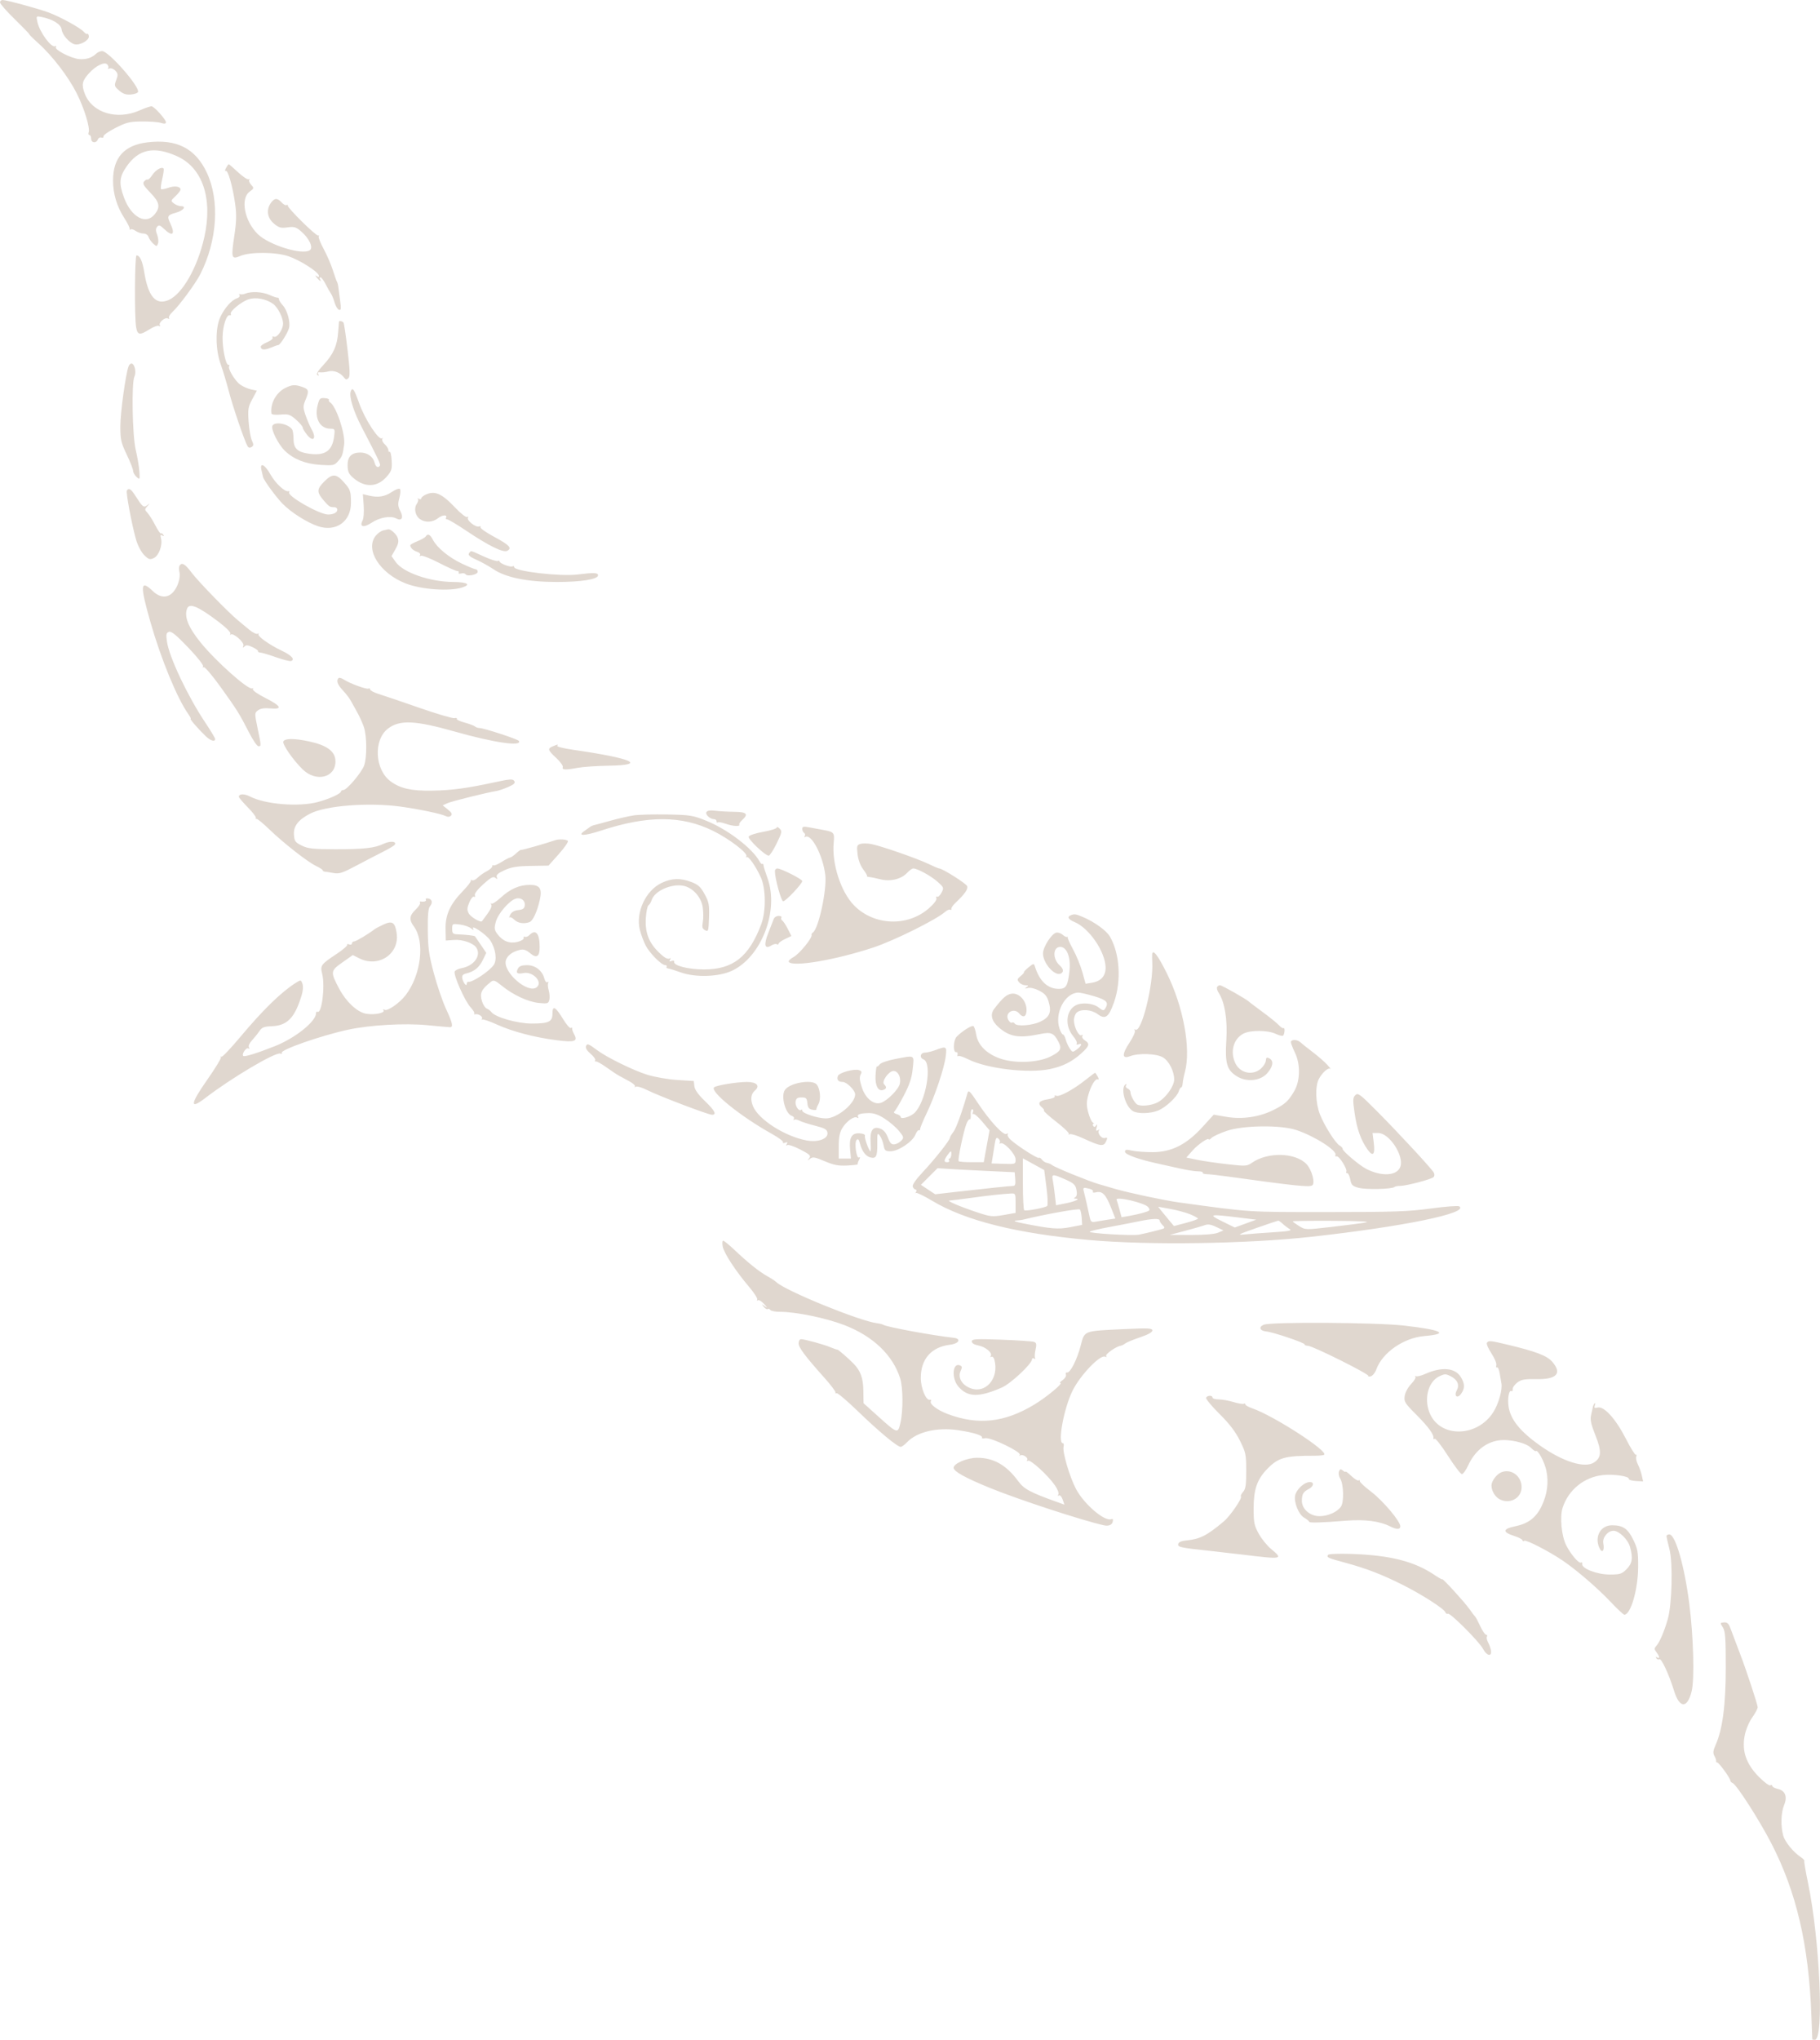 <?xml version="1.0" encoding="UTF-8"?> <svg xmlns="http://www.w3.org/2000/svg" width="1247" height="1397" viewBox="0 0 1247 1397" fill="none"> <path fill-rule="evenodd" clip-rule="evenodd" d="M0 1.658C0 2.569 4.497 7.692 9.994 13.043C15.491 18.393 19.988 23.044 19.988 23.378C19.988 23.712 22.902 26.601 26.462 29.798C35.91 38.284 46.909 52.665 52.582 63.951C57.811 74.353 61.874 87.695 60.726 90.689C60.351 91.667 60.589 92.467 61.253 92.467C61.919 92.467 62.464 93.591 62.464 94.966C62.464 97.925 65.952 98.346 67.036 95.52C67.447 94.449 68.548 93.866 69.481 94.225C70.414 94.582 71.045 94.216 70.881 93.409C70.718 92.603 74.418 89.993 79.103 87.609C86.543 83.824 88.837 83.264 97.217 83.185C102.496 83.135 108.36 83.578 110.249 84.167C112.723 84.941 113.684 84.808 113.684 83.695C113.684 81.887 105.956 73.23 103.972 72.817C103.228 72.66 99.47 73.926 95.622 75.628C80.156 82.469 63.096 77.285 58.11 64.227C55.719 57.963 56.232 55.43 60.95 50.216C65.747 44.914 71.78 42.036 73.571 44.194C74.321 45.099 74.535 46.239 74.047 46.727C73.559 47.216 74.021 47.284 75.074 46.881C76.132 46.473 77.921 47.177 79.075 48.453C80.862 50.427 80.941 51.353 79.621 54.852C78.176 58.689 78.302 59.134 81.663 62.027C84.312 64.307 86.401 65.012 89.685 64.731C92.129 64.523 94.329 63.737 94.575 62.986C95.778 59.315 74.398 34.987 69.968 34.987C68.688 34.987 66.799 35.828 65.771 36.857C62.998 39.63 58.608 40.973 54.005 40.458C48.339 39.825 37.166 34.004 38.249 32.251C38.727 31.476 38.555 31.198 37.863 31.626C35.353 33.177 27.177 22.131 25.634 15.105C24.716 10.92 24.744 10.885 28.515 11.64C36.236 13.184 41.828 16.677 42.237 20.21C42.663 23.89 47.477 29.372 51.123 30.325C54.61 31.238 61.073 27.681 60.868 24.964C60.773 23.699 60.314 22.901 59.848 23.189C59.38 23.478 58.287 22.857 57.418 21.808C55.243 19.187 41.373 11.55 33.417 8.592C26.121 5.879 4.442 0 1.738 0C0.782 0 0 0.746 0 1.658ZM101.013 97.488C85.147 99.389 77.455 107.926 77.455 123.632C77.455 132.751 80.061 141.443 85.157 149.322C87.379 152.758 89.038 156.132 88.843 156.819C88.65 157.506 88.892 157.666 89.383 157.175C89.874 156.684 91.452 157.106 92.889 158.112C94.325 159.119 96.744 159.943 98.262 159.943C99.861 159.943 101.335 160.925 101.763 162.277C102.171 163.562 103.602 165.606 104.945 166.82C107.279 168.933 107.423 168.933 108.241 166.802C108.711 165.576 108.453 162.871 107.669 160.791C106.606 157.974 106.602 156.577 107.658 155.304C108.826 153.897 109.654 154.154 112.384 156.77C118.278 162.418 120.291 160.59 116.644 152.902C114.31 147.983 114.706 147.296 120.87 145.56C125.722 144.196 127.887 141.2 124.021 141.2C122.721 141.2 120.566 140.384 119.232 139.385C116.868 137.617 116.893 137.491 120.243 134.337C122.132 132.558 123.678 130.545 123.678 129.864C123.678 127.628 119.694 127.038 115.307 128.624C112.937 129.481 110.696 129.881 110.326 129.511C109.957 129.141 110.343 125.966 111.185 122.456C112.027 118.946 112.415 115.771 112.045 115.402C110.67 114.027 106.734 116.312 104.364 119.861C103.016 121.878 101.535 123.293 101.07 123.006C100.605 122.719 99.558 123.287 98.744 124.269C97.543 125.715 98.35 127.176 102.974 131.934C109.327 138.472 110.007 141.682 106.097 146.654C100.139 154.23 90.038 148.889 85.037 135.519C81.37 125.719 81.693 121.333 86.597 114.214C94.964 102.071 105.475 99.888 121.325 107.003C138.799 114.846 145.899 135.93 139.993 162.442C135.366 183.202 124.855 201.585 115.336 205.564C106.734 209.159 101.511 203.086 98.819 186.363C97.587 178.717 95.842 174.937 93.543 174.937C92.305 174.937 92.054 216.758 93.248 223.982C94.169 229.555 95.693 229.804 102.512 225.499C105.273 223.756 108.158 222.719 108.927 223.193C109.709 223.678 109.976 223.496 109.534 222.78C108.428 220.991 113.187 216.967 115.047 218.118C115.94 218.669 116.246 218.537 115.789 217.797C115.361 217.104 116.475 215.189 118.266 213.542C122.724 209.444 133.979 194.188 137.189 187.889C148.92 164.879 150.684 137.208 141.639 118.102C133.814 101.571 121.035 95.086 101.013 97.488ZM154.829 115.11C154.049 116.567 153.958 117.422 154.628 117.008C156.134 116.076 159.416 127.539 161.135 139.745C162.136 146.846 162.011 151.702 160.577 161.289C158.254 176.826 158.564 177.88 164.686 175.281C171.429 172.416 188.944 172.536 197.678 175.505C205.281 178.09 217.521 185.794 218.396 188.544C218.776 189.741 218.412 189.957 217.224 189.241C215.761 188.36 215.76 188.523 217.214 190.317C219.07 192.606 220.505 193.216 219.248 191.182C218.823 190.494 218.983 189.932 219.603 189.932C220.221 189.932 221.796 192.041 223.102 194.618C224.406 197.196 226.041 200.086 226.733 201.042C227.426 201.998 228.56 204.764 229.254 207.19C229.948 209.615 231.3 211.861 232.259 212.18C233.682 212.655 233.828 211.526 233.051 206.033C232.529 202.331 231.982 198.15 231.835 196.742C231.691 195.333 231.263 193.646 230.885 192.994C230.508 192.34 229.219 188.714 228.023 184.934C226.826 181.154 223.98 174.6 221.699 170.37C219.418 166.141 217.934 162.298 218.4 161.832C218.867 161.366 218.686 161.136 217.999 161.321C216.512 161.723 196.801 142.284 197.183 140.795C197.328 140.227 196.947 140.074 196.334 140.452C195.721 140.831 194.215 140.029 192.987 138.67C190.083 135.462 187.99 135.549 185.589 138.979C182.288 143.691 183.101 149.268 187.647 153.094C191.079 155.982 192.416 156.359 197.003 155.731C201.702 155.086 202.87 155.449 206.588 158.713C212.026 163.489 214.789 169.651 212.264 171.367C207.099 174.879 184.368 167.864 176.662 160.379C167.52 151.498 164.521 136.01 171.026 131.271C174.101 129.03 174.146 128.825 172.068 126.529C170.873 125.208 170.319 123.662 170.836 123.092C171.353 122.521 171.178 122.395 170.447 122.81C169.717 123.225 166.437 121.065 163.159 118.012C159.881 114.959 156.984 112.46 156.723 112.46C156.462 112.46 155.61 113.652 154.829 115.11ZM168.028 201.109C166.653 201.663 165.021 201.818 164.398 201.453C163.777 201.089 163.645 201.401 164.105 202.144C164.566 202.89 163.794 203.862 162.385 204.308C158.635 205.499 153.751 211.027 150.872 217.336C147.432 224.88 147.594 239.526 151.23 249.536C152.678 253.522 155.186 261.855 156.803 268.053C159.575 278.679 167.393 301.612 169.568 305.501C170.224 306.672 171.169 306.902 172.347 306.173C173.828 305.258 173.865 304.484 172.562 301.626C171.699 299.73 170.701 293.927 170.342 288.728C169.762 280.299 170.033 278.642 172.841 273.422L175.99 267.568L172.009 266.706C169.819 266.232 166.468 264.742 164.563 263.395C160.92 260.819 155.715 252.022 157.046 250.69C157.475 250.262 157.216 249.911 156.472 249.911C154.67 249.911 152.388 238.908 152.507 230.794C152.616 223.281 155.182 215.392 157.352 215.892C158.172 216.08 158.523 215.715 158.131 215.081C157.09 213.396 165.215 206.68 170.337 204.989C175.226 203.375 182.198 204.659 187.041 208.064C190.307 210.36 193.95 217.513 193.95 221.631C193.95 225.624 189.94 231.454 187.766 230.62C186.78 230.241 186.353 230.499 186.792 231.207C187.22 231.902 185.564 233.309 183.109 234.334C180.654 235.36 178.646 236.72 178.646 237.358C178.646 239.673 181.129 239.954 185.485 238.134C187.932 237.111 190.267 236.291 190.672 236.312C191.897 236.373 197.203 227.956 198.039 224.623C199.077 220.489 196.798 212.357 193.659 208.987C192.273 207.498 191.139 205.695 191.139 204.979C191.139 204.263 190.717 203.763 190.202 203.87C189.687 203.976 187.175 203.132 184.62 201.995C179.731 199.82 172.23 199.419 168.028 201.109ZM232.269 220.234C232.217 220.405 231.963 223.645 231.707 227.431C231.081 236.644 228.357 242.712 221.611 249.926C217.741 254.064 216.464 256.221 217.503 256.863C218.494 257.475 218.683 257.267 218.055 256.25C217.411 255.209 217.859 254.804 219.424 255.006C220.701 255.171 223.24 254.888 225.066 254.377C228.629 253.378 233.197 255.168 235.717 258.549C236.87 260.097 237.528 260.202 238.719 259.027C239.92 257.844 239.798 253.751 238.148 239.804C236.996 230.058 235.752 221.597 235.385 221.002C234.781 220.026 232.505 219.465 232.269 220.234ZM88.131 250.795C86.123 255.935 82.46 282.523 82.456 291.982C82.452 301.079 82.927 303.18 86.825 311.314C89.23 316.333 91.197 321.353 91.197 322.468C91.197 323.584 92.254 325.454 93.546 326.623C95.818 328.679 95.881 328.553 95.475 322.756C95.243 319.458 94.122 312.826 92.981 308.015C90.659 298.218 90.035 262.018 92.118 257.887C93.482 255.179 92.406 249.689 90.38 249.013C89.624 248.761 88.612 249.563 88.131 250.795ZM195.468 265.71C189.204 268.838 185.085 276.389 185.966 283.126C186.076 283.971 188.426 284.281 192.216 283.951C197.64 283.479 198.776 283.849 202.835 287.414C205.335 289.609 207.4 292.049 207.425 292.838C207.45 293.625 208.863 295.957 210.565 298.018C214.72 303.05 216.97 300.224 213.594 294.212C212.339 291.978 210.428 287.543 209.347 284.358C207.59 279.18 207.58 278.093 209.255 274.082C211.905 267.739 211.64 266.578 207.194 265.028C202.145 263.267 200.121 263.386 195.468 265.71ZM240.332 267.98C239.01 271.423 242.071 281.457 247.799 292.459C259.2 314.361 260.897 317.95 260.311 318.899C259.111 320.842 257.384 319.832 256.607 316.733C255.588 312.669 251.552 309.879 246.766 309.929C240.744 309.992 238.009 312.861 238.168 318.943C238.28 323.239 239.038 324.785 242.404 327.597C250.177 334.087 258.589 333.696 264.859 326.553C268.297 322.637 268.684 321.414 268.361 315.506C268.159 311.851 267.568 309.126 267.046 309.449C266.523 309.772 266.096 309.247 266.096 308.282C266.096 307.318 264.985 305.522 263.627 304.292C262.269 303.064 261.516 301.43 261.953 300.663C262.39 299.895 262.314 299.659 261.784 300.136C259.677 302.033 250.044 287.307 246.076 276.125C242.695 266.595 241.509 264.912 240.332 267.98ZM217.639 277.477C215.353 286.488 219.134 293.519 226.312 293.605C229.487 293.644 229.599 293.872 228.93 298.956C227.587 309.151 222.425 312.466 210.789 310.605C203.637 309.461 201.137 306.887 201.115 300.636C201.103 297.822 200.682 294.901 200.178 294.145C197.492 290.121 187.878 288.422 186.603 291.746C185.616 294.319 190.787 304.532 195.224 308.773C201.287 314.569 209.27 317.723 219.548 318.382C228.203 318.938 229.042 318.767 231.547 315.951C234.436 312.698 234.779 311.78 235.786 304.584C236.79 297.406 230.391 278.168 226.123 275.529C225.41 275.089 225.081 274.322 225.388 273.825C225.694 273.327 224.367 272.801 222.438 272.654C219.306 272.415 218.793 272.931 217.639 277.477ZM179.147 322.072C179.583 323.962 180.086 326.071 180.262 326.758C180.883 329.172 189.226 340.552 193.681 345.06C199.568 351.018 210.269 357.807 217.809 360.367C230.146 364.557 240.502 357.239 240.47 344.351C240.45 336.437 240.072 335.324 235.711 330.377C230.376 324.324 227.758 324.199 222.224 329.735C216.884 335.075 216.869 337.118 222.126 343.141C225.588 347.106 226.04 347.376 229.242 347.376C230.273 347.376 231.116 348.159 231.116 349.116C231.116 351.021 228.492 352.374 224.803 352.374C218.865 352.374 196.595 339.67 198.143 337.164C198.515 336.562 198.284 336.222 197.629 336.411C195.239 337.1 188.728 331.03 185.292 324.913C181.395 317.971 177.821 316.319 179.147 322.072ZM268.484 336.922C263.632 340.197 259.03 340.919 252.672 339.401L248.618 338.433L249.189 346.198C249.504 350.468 249.168 355.072 248.443 356.426C246.06 360.88 249.11 361.649 254.64 357.99C260.165 354.332 267.647 353.029 271.446 355.062C275.26 357.105 276.661 354.603 274.28 349.999C272.616 346.78 272.502 345.174 273.64 340.948C274.4 338.123 274.559 335.381 273.995 334.854C273.429 334.327 270.95 335.258 268.484 336.922ZM86.933 335.955C86.151 337.218 90.406 359.89 93.28 369.775C94.391 373.603 96.821 378.184 98.773 380.137C101.813 383.178 102.672 383.454 105.32 382.247C108.819 380.653 111.529 373.328 110.325 368.721C109.731 366.45 109.937 365.973 111.182 366.741C112.3 367.432 112.521 367.27 111.878 366.229C111.359 365.389 110.64 364.998 110.28 365.359C109.919 365.721 108.183 363.221 106.424 359.806C104.666 356.39 102.252 352.551 101.063 351.274C99.044 349.106 99.037 348.803 100.983 346.671C102.942 344.524 102.933 344.488 100.84 346.068C98.397 347.912 97.73 347.352 92.344 338.941C89.723 334.847 88.153 333.981 86.933 335.955ZM291.393 338.904C289.847 339.65 288.583 340.769 288.583 341.393C288.583 342.015 287.88 342.12 287.021 341.627C286.163 341.132 285.862 341.173 286.353 341.717C286.844 342.26 286.501 343.767 285.593 345.065C283.424 348.162 284.475 353.23 287.764 355.534C291.448 358.116 296.422 357.82 300.27 354.792C303.243 352.453 306.961 352.424 305.523 354.751C305.199 355.277 305.611 355.717 306.44 355.728C307.268 355.74 313.093 359.209 319.385 363.435C334.919 373.873 344.792 378.707 347.553 377.229C351.026 375.37 349.096 373.32 338.494 367.61C332.997 364.65 328.824 361.703 329.219 361.063C329.615 360.424 329.168 360.195 328.227 360.557C326.003 361.411 319.538 356.331 320.62 354.58C321.092 353.815 320.868 353.597 320.096 354.075C319.352 354.534 315.759 351.756 312.113 347.899C302.604 337.843 297.862 335.784 291.393 338.904ZM262.685 363.249C261.152 363.545 258.764 365.231 257.376 366.996C249.976 376.405 260.24 392.65 277.964 399.582C288.787 403.816 308.175 405.168 316.875 402.295C322.974 400.282 320.172 398.665 310.445 398.583C294.439 398.448 276.265 392.127 271.126 384.909L268.262 380.886L270.94 376.119C273.035 372.392 273.356 370.662 272.416 368.187C271.408 365.537 267.244 361.946 265.866 362.54C265.648 362.634 264.217 362.953 262.685 363.249ZM291.673 367.421C291.231 368.137 288.668 369.604 285.978 370.681C283.288 371.757 281.096 372.999 281.106 373.44C281.148 375.203 283.108 377.074 285.79 377.911C287.378 378.407 288.253 379.387 287.783 380.148C287.297 380.934 287.527 381.141 288.333 380.644C289.095 380.173 294.663 382.333 300.707 385.446C306.75 388.559 312.43 391.106 313.329 391.108C314.229 391.109 314.65 391.62 314.265 392.244C313.879 392.866 314.626 393.098 315.924 392.76C317.221 392.42 318.603 392.66 318.994 393.292C320.081 395.051 327.31 393.574 327.31 391.594C327.31 390.64 326.688 389.861 325.927 389.861C325.166 389.861 320.886 388.115 316.415 385.981C307.433 381.692 299.391 375.068 296.59 369.649C294.684 365.962 293.036 365.216 291.673 367.421ZM321.897 378.199C320.174 379.92 321.225 381.068 326.764 383.519C329.899 384.906 335.054 387.789 338.219 389.926C346.546 395.547 361.46 398.546 381.246 398.58C398.176 398.61 409.762 396.757 409.762 394.019C409.762 392.189 406.874 392.072 395.782 393.461C383.821 394.956 352.296 391.264 352.296 388.366C352.296 387.733 351.816 387.51 351.23 387.873C349.848 388.727 342.301 385.888 342.301 384.515C342.301 383.938 341.765 383.797 341.11 384.203C340.454 384.607 336.16 383.236 331.566 381.152C322.044 376.833 322.976 377.118 321.897 378.199ZM123.01 387.433C122.561 388.159 122.515 390.034 122.907 391.6C123.888 395.504 121.801 402.159 118.494 405.68C114.647 409.775 109.57 409.47 104.743 404.855C96.077 396.572 95.781 400.566 103.15 426.314C110.321 451.366 121.377 478.218 128.916 488.888C130.252 490.777 131.011 492.324 130.604 492.324C129.776 492.324 136.377 499.866 141.156 504.381C144.33 507.38 147.414 508.251 147.414 506.149C147.414 505.506 144.402 500.479 140.722 494.978C128.67 476.969 116.028 450.318 114.416 439.522C113.669 434.516 113.871 433.444 115.704 432.742C117.341 432.113 120.613 434.76 128.929 443.443C135.135 449.922 139.608 455.58 139.132 456.351C138.661 457.112 138.852 457.372 139.559 456.934C140.261 456.499 145.511 462.657 151.223 470.617C162.579 486.437 163.944 488.624 170.803 502.008C173.357 506.991 176.167 511.067 177.046 511.067C179.069 511.067 179.075 511.207 176.496 498.762C174.376 488.529 174.381 488.294 176.802 486.479C178.473 485.228 181.191 484.803 185.205 485.169C193.891 485.96 192.754 483.572 181.794 478.008C176.535 475.338 172.796 472.702 173.242 471.979C173.678 471.273 173.489 471.033 172.822 471.445C170.384 472.953 147.743 452.806 137.273 439.812C128.944 429.474 126.096 422.273 128.184 416.829C129.75 412.749 135.766 415.252 149.596 425.738C154.965 429.81 158.313 433.185 157.827 434.036C157.377 434.825 157.449 435.072 157.987 434.586C159.665 433.073 167.613 439.989 166.763 442.223C166.182 443.753 166.35 443.875 167.484 442.749C168.617 441.625 169.938 441.746 173.127 443.267C175.417 444.359 177.075 445.602 176.811 446.029C176.548 446.455 177.273 446.867 178.425 446.943C179.578 447.018 184.453 448.473 189.259 450.177C194.066 451.881 198.668 453.017 199.487 452.703C202.296 451.625 199.688 448.79 192.952 445.599C184.371 441.535 175.965 435.473 177.127 434.186C177.619 433.64 177.367 433.57 176.566 434.027C175.766 434.486 173.239 433.311 170.955 431.417C168.668 429.523 165.107 426.573 163.04 424.861C156.161 419.166 135.608 398.009 131.174 392.057C126.815 386.207 124.558 384.929 123.01 387.433ZM231.953 464.413C230.24 466.126 231.223 468.911 234.926 472.838C237.022 475.061 239.464 478.247 240.353 479.916C241.241 481.587 243.203 485.118 244.712 487.764C246.221 490.412 248.268 494.911 249.262 497.761C251.408 503.921 251.512 518.832 249.448 524.383C247.648 529.225 237.606 541.057 235.297 541.057C234.371 541.057 233.614 541.515 233.614 542.075C233.614 543.544 225.317 547.303 217.625 549.319C204.515 552.754 181.687 550.881 171.321 545.519C167.387 543.483 163.655 543.576 163.655 545.709C163.655 546.248 166.412 549.5 169.783 552.932C173.152 556.365 175.641 559.61 175.311 560.142C174.982 560.676 175.176 560.977 175.743 560.815C176.309 560.651 180.145 563.778 184.268 567.765C194.117 577.287 210.638 590.25 216.474 593.034C219.03 594.253 221.122 595.615 221.122 596.061C221.122 596.506 221.825 596.923 222.683 596.987C223.543 597.05 226.219 597.478 228.632 597.935C232.348 598.64 234.74 597.853 244.248 592.797C250.423 589.513 258.69 585.221 262.618 583.259C266.545 581.297 270.095 579.148 270.504 578.484C271.942 576.158 267.284 575.788 262.88 577.878C256.606 580.856 249.279 581.673 229.242 581.627C214.421 581.592 210.99 581.211 206.755 579.125C202.305 576.934 201.719 576.118 201.404 571.668C200.988 565.774 204.395 561.373 212.627 557.173C223.31 551.722 252.547 549.452 274.216 552.392C286.661 554.082 302.197 557.32 305.269 558.864C306.798 559.634 308.068 559.554 308.992 558.629C310.028 557.593 309.469 556.49 306.851 554.402L303.308 551.575L306.607 550.072C309.533 548.739 333.885 542.694 340.427 541.675C341.802 541.461 345.301 540.252 348.203 538.985C352.223 537.232 353.214 536.257 352.361 534.893C351.401 533.358 349.488 533.481 338.963 535.754C319.558 539.943 309.301 541.304 295.66 541.5C281.74 541.699 274.291 540.011 267.656 535.154C256.747 527.168 255.712 506.726 265.825 499.012C273.897 492.853 284.348 493.319 311.694 501.06C338.58 508.671 357.994 511.485 355.472 507.406C354.734 506.21 331.309 498.572 328.382 498.572C327.38 498.572 326.026 498.092 325.374 497.506C324.72 496.921 321.527 495.725 318.275 494.852C315.025 493.977 312.636 492.821 312.968 492.284C313.299 491.747 312.587 491.547 311.383 491.838C310.18 492.13 299.358 488.945 287.333 484.76C275.309 480.576 262.801 476.327 259.537 475.318C256.273 474.309 253.603 472.91 253.603 472.209C253.603 471.508 253.128 471.228 252.547 471.586C251.32 472.345 239.747 468.135 235.615 465.426C234.062 464.409 232.414 463.953 231.953 464.413ZM194.121 507.86C193.372 509.814 200.848 520.578 207.373 526.938C216.574 535.906 229.928 532.626 229.839 521.42C229.785 514.655 224.222 510.458 211.752 507.771C201.619 505.589 194.979 505.622 194.121 507.86ZM378.843 511.106C374.97 512.663 375.266 513.705 381.114 519.117C383.908 521.703 385.93 524.511 385.605 525.357C384.857 527.308 387.458 527.443 395.703 525.88C399.308 525.196 408.865 524.536 416.941 524.413C443.764 524.001 433.496 519.392 392.655 513.508C386.337 512.597 381.451 511.395 381.797 510.835C382.537 509.637 382.486 509.642 378.843 511.106ZM484.039 556.14C483.018 557.792 486.529 561.049 489.33 561.049C490.229 561.049 490.965 561.705 490.965 562.508C490.965 563.309 491.297 563.634 491.702 563.227C492.108 562.821 494.614 563.257 497.273 564.195C502.167 565.921 507.456 566.214 506.524 564.706C506.244 564.253 507.127 562.876 508.485 561.648C513.024 557.538 511.627 556.056 503.146 555.988C498.852 555.952 493.009 555.626 490.164 555.263C486.776 554.829 484.663 555.132 484.039 556.14ZM434.123 558.449C430.688 558.97 423.478 560.626 418.101 562.129C412.724 563.631 407.686 564.987 406.906 565.142C406.126 565.297 404.904 565.864 404.189 566.403C403.476 566.941 401.768 568.161 400.395 569.112C395.137 572.754 400.311 572.613 411.978 568.794C443.761 558.392 466.988 558.448 488.467 568.979C499.551 574.415 512.589 584.357 511.386 586.46C510.927 587.26 510.994 587.517 511.532 587.031C512.721 585.958 517.908 593.349 521.361 601.035C524.761 608.605 524.879 624.147 521.605 632.899C513.21 655.332 502.211 664 482.22 663.941C471.403 663.909 461.326 661.307 461.904 658.696C462.074 657.93 461.317 657.695 460.138 658.147C458.643 658.721 458.355 658.483 459.096 657.284C459.762 656.208 459.636 655.928 458.735 656.485C457.974 656.955 456.132 656.339 454.641 655.116C445.239 647.399 441.821 639.969 442.511 628.753C442.778 624.409 443.595 620.473 444.326 620.006C445.057 619.537 446.045 617.903 446.521 616.375C448.43 610.258 459.883 605.08 468.097 606.622C474.547 607.831 480.425 614.284 481.479 621.31C481.962 624.527 481.99 629.104 481.544 631.483C480.892 634.963 481.196 636.055 483.098 637.074C485.315 638.261 485.485 637.718 485.801 628.447C486.098 619.721 485.743 617.829 482.796 612.412C480.089 607.438 478.377 605.86 473.79 604.108C466.246 601.225 460.313 601.391 453.346 604.679C442.382 609.851 435.406 624.893 438.419 636.864C439.215 640.022 440.977 644.786 442.336 647.449C445.037 652.744 453.146 660.926 455.747 660.98C456.646 660.999 457.092 661.482 456.739 662.055C456.385 662.628 456.774 663.154 457.602 663.225C458.43 663.297 462.482 664.556 466.604 666.024C476.563 669.569 492.403 669.056 501.389 664.896C521.727 655.479 533.978 623.606 525.827 601.316C524.388 597.381 523.17 593.46 523.12 592.601C523.07 591.741 522.732 591.337 522.366 591.702C522.001 592.068 521.111 591.274 520.388 589.937C515.56 581.009 498.582 568.039 484.012 562.149C474.783 558.418 472.937 558.119 457.235 557.822C447.959 557.646 437.559 557.928 434.123 558.449ZM532.191 566.781C532.191 567.478 528.009 568.793 522.897 569.701C517.72 570.621 513.323 572.078 512.974 572.99C512.326 574.676 524.23 585.99 526.683 586.023C527.433 586.033 529.865 582.308 532.089 577.747C535.77 570.195 535.955 569.278 534.161 567.483C533.078 566.399 532.191 566.083 532.191 566.781ZM549.681 567.685C549.681 568.765 550.252 570.002 550.95 570.434C551.649 570.866 551.844 571.829 551.383 572.575C550.922 573.321 551.079 573.6 551.734 573.195C555.872 570.637 563.864 585.841 565.468 599.323C566.654 609.296 560.813 636.274 556.952 638.66C556.271 639.082 555.865 639.86 556.049 640.391C556.703 642.274 547.743 653.251 543.783 655.418C541.569 656.629 540.057 658.102 540.421 658.692C542.788 662.521 572.28 657.545 598.403 648.909C612.52 644.242 641.519 629.851 647.573 624.508C648.908 623.328 650.493 622.667 651.092 623.039C651.693 623.41 652.029 623.169 651.841 622.504C651.652 621.838 652.906 619.968 654.628 618.349C661.04 612.319 663.431 608.909 662.657 606.892C661.956 605.063 645.694 594.787 643.5 594.787C643.003 594.787 639.704 593.392 636.17 591.687C628.332 587.905 603.296 579.223 596.786 578.03C594.18 577.551 590.876 577.531 589.445 577.986C587.123 578.723 586.923 579.485 587.583 585.065C588.039 588.906 589.523 592.889 591.436 595.397C593.147 597.641 594.316 599.707 594.035 599.988C593.754 600.269 594.481 600.572 595.652 600.66C596.821 600.749 600.205 601.444 603.172 602.203C609.945 603.938 617.493 602.134 621.484 597.826C623.032 596.154 624.944 594.787 625.732 594.787C628.563 594.787 637.845 599.857 642.322 603.849C646.727 607.775 646.826 608.044 645.074 611.388C644.075 613.295 642.73 614.528 642.082 614.128C641.435 613.728 641.213 614.198 641.586 615.173C641.999 616.246 639.996 618.944 636.506 622.016C621.87 634.902 598.866 634.032 585.163 620.076C576.142 610.889 569.841 591.456 571.221 577.082C571.877 570.256 571.446 569.733 564.094 568.417C561.319 567.921 556.943 567.111 554.366 566.617C550.559 565.889 549.681 566.089 549.681 567.685ZM380.404 575.431C374.364 577.555 357.276 582.406 356.983 582.081C356.777 581.853 355.251 582.932 353.592 584.479C351.933 586.026 350.108 587.29 349.537 587.29C348.965 587.29 346.323 588.663 343.663 590.343C341.003 592.022 338.485 593.053 338.066 592.634C337.647 592.215 337.304 592.513 337.304 593.298C337.304 594.081 335.588 595.611 333.49 596.697C331.393 597.781 328.561 599.784 327.198 601.148C325.836 602.51 324.164 603.282 323.486 602.862C322.806 602.442 322.405 602.591 322.594 603.193C322.783 603.794 320.257 607.052 316.98 610.431C308.375 619.304 305.09 626.565 305.288 636.275L305.448 644.145L311.267 643.741C316.987 643.344 324.296 645.894 326.354 649.006C329.88 654.336 324.868 661.436 316.465 663.013C314.075 663.462 311.849 664.532 311.519 665.393C310.597 667.798 318.568 685.744 322.363 689.806C324.216 691.79 325.385 693.762 324.959 694.187C324.534 694.612 324.749 694.824 325.436 694.658C327.704 694.108 331.059 696.236 330.226 697.694C329.776 698.482 329.821 698.755 330.327 698.302C330.833 697.849 335.293 699.324 340.239 701.578C350.953 706.461 366.163 710.472 381.354 712.422C393.815 714.02 396.096 713.241 393.372 708.318C392.475 706.699 391.875 704.909 392.038 704.343C392.201 703.776 391.798 703.645 391.143 704.05C390.487 704.454 388.084 701.708 385.802 697.944C380.63 689.415 378.53 688.311 378.53 694.122C378.53 699.792 376.033 700.999 364.302 700.999C354.507 700.999 339.354 696.696 336.698 693.161C336.001 692.233 334.56 691.147 333.495 690.749C332.431 690.351 330.96 688.071 330.228 685.684C328.557 680.238 329.772 677.604 336.33 672.453C338.193 670.991 339.162 671.335 343.821 675.117C351.598 681.43 361.691 686.124 369.146 686.893C375.059 687.503 375.724 687.316 376.368 684.856C376.756 683.367 376.576 680.406 375.966 678.275C375.355 676.146 375.206 673.834 375.636 673.138C376.067 672.442 375.828 672.237 375.109 672.683C374.378 673.134 373.443 672.07 372.991 670.269C371.614 664.781 366.791 661.014 361.142 661.014C357.528 661.014 355.784 661.665 354.882 663.349C353.234 666.428 354.306 667.296 358.674 666.423C365.122 665.133 372.098 672.533 367.799 676.102C361.954 680.954 344.53 665.989 346.568 657.867C347.411 654.507 351.068 651.743 356.26 650.541C358.738 649.968 360.542 650.561 363.248 652.838C367.682 656.569 369.794 655.191 369.768 648.581C369.732 639.197 367.048 636.083 362.725 640.407C361.688 641.444 360.308 641.965 359.66 641.564C359.01 641.163 358.634 641.534 358.823 642.388C359.017 643.265 357.163 644.438 354.561 645.086C349.1 646.443 344.409 644.596 340.752 639.651C338.682 636.854 338.54 635.715 339.712 631.362C341.212 625.789 348.813 616.902 353.293 615.482C356.894 614.342 360.044 616.767 359.539 620.293C359.263 622.225 358.113 623.004 355.108 623.293C352.458 623.55 350.557 624.633 349.63 626.417C348.849 627.921 348.614 628.775 349.107 628.317C349.601 627.859 351.083 628.562 352.399 629.879C354.803 632.283 359.087 632.946 362.858 631.498C365.148 630.618 368.083 624.256 369.864 616.302C371.598 608.564 369.912 606.033 363.023 606.033C355.851 606.033 349.561 608.796 343.032 614.815C340.093 617.527 337.229 619.33 336.671 618.824C336.111 618.318 336.074 618.631 336.586 619.52C337.37 620.878 335.825 623.652 330.258 630.881C329.333 632.083 322.49 628.068 321.129 625.523C319.899 623.226 319.982 621.796 321.56 618.018C322.633 615.451 324.077 613.702 324.772 614.13C325.481 614.569 325.737 614.14 325.355 613.146C324.944 612.075 327.219 609.098 331.15 605.562C336.302 600.93 337.978 600.038 339.366 601.19C340.751 602.341 340.956 602.238 340.361 600.688C339.813 599.261 341.231 598 345.642 595.988C350.374 593.83 354.268 593.195 363.748 593.037L375.824 592.836L382.825 584.988C386.676 580.671 389.5 576.613 389.102 575.968C388.407 574.843 383.019 574.512 380.404 575.431ZM530.942 596.627C530.942 601.597 535.242 617.279 536.606 617.279C538.319 617.279 549.681 605.244 549.681 603.428C549.681 602.126 535.169 594.787 532.595 594.787C531.685 594.787 530.942 595.615 530.942 596.627ZM291.773 616.14C292.424 617.192 290.624 617.822 288.178 617.397C287.611 617.298 287.451 617.708 287.821 618.307C288.19 618.906 286.827 620.993 284.79 622.945C280.449 627.106 280.159 629.865 283.578 634.511C291.235 644.918 288.535 667.658 278.004 681.468C273.815 686.961 265.447 692.771 263.477 691.554C262.536 690.973 262.285 691.14 262.814 691.996C263.942 693.822 256.136 695.27 250.683 694.248C244.704 693.126 237.2 686.141 232.503 677.325C226.27 665.63 226.35 664.936 234.609 659.118L241.735 654.1L246.107 656.305C259.416 663.018 273.9 653.265 271.765 639.028C270.655 631.63 268.772 630.401 262.793 633.169C260.143 634.394 257.413 635.83 256.726 636.358C252.279 639.776 243.982 644.728 242.672 644.747C241.813 644.759 241.11 645.392 241.11 646.153C241.11 646.914 240.238 647.201 239.171 646.791C238.104 646.383 237.52 646.513 237.871 647.08C238.221 647.647 234.911 650.494 230.515 653.406C219.862 660.463 219.309 661.229 220.742 666.948C222.864 675.417 220.437 694.77 217.481 692.943C216.964 692.624 216.541 693.059 216.541 693.908C216.541 699.569 202.254 710.987 188.242 716.525C175.968 721.376 167.483 723.987 166.663 723.168C165.435 721.941 168.706 717.129 170.158 718.027C171.022 718.561 171.181 718.303 170.582 717.335C170.013 716.411 170.862 714.45 172.696 712.457C174.384 710.622 176.673 707.763 177.781 706.103C179.418 703.651 180.978 703.037 186.073 702.84C196.871 702.423 201.979 697.153 206.703 681.561C207.625 678.517 207.827 675.38 207.209 673.707C206.203 670.989 206.094 670.974 202.719 673.099C192.766 679.363 180.305 691.485 164.847 709.936C158.122 717.965 152.244 724.157 151.787 723.7C151.328 723.241 151.141 723.465 151.371 724.197C151.6 724.93 147.373 731.827 141.979 739.526C130.167 756.381 129.803 760.351 140.847 751.859C158.568 738.231 188.853 720.326 192.084 721.567C193.01 721.922 193.45 721.701 193.064 721.075C191.814 719.052 220.415 709.078 238.612 705.192C253.689 701.97 277.41 700.626 292.734 702.122C300.486 702.879 307.503 703.499 308.325 703.499C310.716 703.499 310.105 700.718 305.539 690.834C303.184 685.736 299.457 674.833 297.255 666.604C293.928 654.165 293.227 649.199 293.104 637.157C292.996 626.681 293.42 622.11 294.635 620.642C296.695 618.153 296.039 615.73 293.194 615.311C292.026 615.14 291.386 615.513 291.773 616.14ZM733.637 626.853C730.927 627.948 731.929 629.68 736.338 631.523C746.223 635.654 757.236 651.715 757.516 662.409C757.67 668.312 754.397 672.039 748.168 673.049L743.797 673.758L741.608 665.824C740.404 661.46 737.526 654.429 735.211 650.199C732.897 645.969 731.246 642.174 731.539 641.764C731.834 641.356 731.699 641.303 731.239 641.648C730.78 641.993 729.417 641.382 728.21 640.29C727.002 639.196 725.014 638.495 723.791 638.73C720.584 639.349 714.675 648.492 714.627 652.914C714.552 659.774 723.034 669.136 727.067 666.644C728.968 665.468 728.589 663.413 726.055 661.16C721.069 656.728 721.323 648.518 726.446 648.518C731.05 648.518 733.811 655.818 732.751 665.188C731.611 675.267 730.409 677.259 725.473 677.253C717.829 677.244 712.224 671.987 709.057 661.855C708.39 659.722 708.105 659.763 704.757 662.479C702.786 664.079 701.356 665.597 701.579 665.855C701.803 666.112 700.763 667.313 699.269 668.524C696.946 670.405 696.795 671.015 698.226 672.741C699.147 673.85 701.096 674.768 702.557 674.778C704.772 674.794 704.904 675.016 703.342 676.11C701.864 677.144 702.048 677.259 704.208 676.653C705.855 676.191 708.947 676.906 711.966 678.445C715.853 680.429 717.313 682.106 718.447 685.891C720.618 693.141 719.239 696.59 712.946 699.636C707.277 702.381 696.576 703.191 695.209 700.979C694.777 700.281 693.929 700.015 693.324 700.39C692.719 700.763 691.595 699.894 690.825 698.455C688.218 693.585 694.767 689.815 698.345 694.127C701.086 697.431 703.342 696.345 703.342 691.724C703.342 685.501 698.356 679.938 693.305 680.527C689.804 680.934 687.151 683.209 681.207 690.907C678.291 694.683 679.355 699.271 684.117 703.452C691.704 710.115 698.034 711.2 712.23 708.266C720.236 706.612 722.027 707.35 725.278 713.637C727.699 718.319 726.718 720.104 719.835 723.55C710.999 727.972 694.712 728.522 684.598 724.738C675.578 721.366 669.972 715.568 668.832 708.437C668.393 705.69 667.541 703.139 666.941 702.767C665.78 702.05 659.238 706.169 655.517 709.959C653.116 712.405 652.845 721.005 655.182 720.596C655.903 720.471 656.307 721.211 656.078 722.242C655.848 723.273 656.036 723.741 656.494 723.283C656.953 722.824 660.051 723.819 663.38 725.491C676.201 731.932 704.691 735.302 719.582 732.14C728.239 730.301 734.576 727.11 740.876 721.417C746.473 716.36 746.899 714.772 743.27 712.505C741.87 711.631 741.113 710.284 741.59 709.513C742.106 708.678 741.893 708.458 741.066 708.969C739.237 710.1 735.823 703.424 735.823 698.715C735.823 696.703 736.719 694.314 737.813 693.405C740.879 690.861 747.82 691.415 752.049 694.543C757.306 698.43 759.639 696.757 763.256 686.507C768.43 671.847 767.275 653.17 760.465 641.416C758.069 637.278 749.761 631.296 741.782 627.96C736.926 625.931 736.175 625.83 733.637 626.853ZM530.092 629.462C529.668 630.665 527.995 634.991 526.373 639.074C523.126 647.252 523.925 650.381 528.526 647.507C529.91 646.643 531.583 646.268 532.242 646.675C532.901 647.082 533.44 646.925 533.44 646.324C533.44 645.724 535.421 644.287 537.842 643.133L542.243 641.033L539.733 636.114C538.353 633.409 536.645 630.836 535.936 630.398C535.228 629.96 534.972 629.079 535.368 628.439C535.763 627.799 534.911 627.276 533.475 627.276C532.039 627.276 530.516 628.26 530.092 629.462ZM322.84 635.874C324.251 637.062 324.84 637.215 324.271 636.243C322.076 632.5 333.118 639.881 335.851 643.982C339.599 649.609 340.72 657.407 338.28 660.891C335.207 665.28 323.46 673.032 320.751 672.458C320.235 672.348 319.814 672.934 319.814 673.759C319.814 676.105 317.342 673.142 316.755 670.093C316.373 668.109 317.051 667.289 319.596 666.664C324.978 665.341 328.356 662.564 330.841 657.42L333.167 652.605L329.464 647.125C327.428 644.111 325.614 641.477 325.431 641.269C325.009 640.788 319.119 640.097 313.88 639.914C310.264 639.786 309.82 639.374 309.82 636.141C309.82 632.599 309.948 632.528 315.13 633.182C318.049 633.551 321.52 634.762 322.84 635.874ZM789.409 653.725C789.337 654.641 789.368 656.833 789.479 658.596C790.453 674.015 782.085 707.715 777.922 705.14C777.209 704.699 777.048 704.985 777.551 705.799C778.04 706.59 776.382 710.336 773.867 714.126C768.602 722.061 768.723 725.473 774.193 723.384C780.14 721.113 792.319 721.527 796.76 724.151C800.991 726.652 804.562 733.714 804.492 739.448C804.436 744.059 798.64 752.072 793.31 754.911C788.923 757.247 781.238 757.974 778.923 756.273C777.135 754.959 774.551 750.074 774.551 748.009C774.551 747.042 773.671 745.913 772.598 745.501C771.505 745.081 771.039 744.113 771.541 743.301C772.035 742.502 771.912 742.173 771.269 742.571C767.486 744.91 770.837 757.582 776.112 760.889C779.441 762.977 788.366 762.761 793.806 760.459C798.795 758.348 806.481 751.145 807.586 747.545C808.061 746 808.833 744.734 809.302 744.734C809.771 744.734 810.237 743.468 810.337 741.922C810.437 740.377 811.127 736.862 811.869 734.113C816.155 718.24 810.763 689.177 799.257 666.144C793.164 653.945 789.735 649.621 789.409 653.725ZM833.912 675.973C833.5 676.641 834.007 678.476 835.039 680.051C839.183 686.378 841.116 698.435 840.232 712.453C839.233 728.298 840.593 732.884 847.569 737.198C854.089 741.228 863.43 740.327 868.085 735.218C872.198 730.705 872.895 726.56 869.819 724.915C867.923 723.899 867.479 724.161 867.316 726.398C867.207 727.892 865.654 730.38 863.865 731.926C858.255 736.774 849.846 735.055 846.516 728.378C842.624 720.575 845.045 711.472 851.964 707.893C856.798 705.393 868.63 705.469 874.037 708.036C876.398 709.156 878.696 709.708 879.144 709.26C880.254 708.148 880.529 703.481 879.443 704.152C878.965 704.447 877.537 703.544 876.27 702.143C875.004 700.742 870.009 696.693 865.172 693.145C860.336 689.596 856.097 686.397 855.753 686.036C854.167 684.369 837.213 674.759 835.857 674.759C835.2 674.759 834.326 675.305 833.912 675.973ZM749.743 682.309C758.427 684.896 759.885 686.58 757.164 690.878C756.251 692.321 755.46 692.158 752.642 689.941C748.934 687.023 741.142 686.325 737.004 688.541C730.273 692.144 729.442 702.676 735.337 709.684C737.077 711.752 738.15 714.011 737.722 714.705C737.266 715.442 737.748 715.657 738.881 715.222C741.823 714.092 741.125 716.34 737.779 718.772C734.919 720.852 734.751 720.825 732.879 717.965C731.812 716.336 730.571 713.54 730.123 711.751C729.673 709.961 728.848 708.497 728.289 708.497C727.729 708.497 726.663 706.651 725.919 704.394C722.416 693.781 729.642 680.001 738.811 679.807C740.112 679.779 745.03 680.905 749.743 682.309ZM884.487 713.725C884.487 714.54 885.7 717.712 887.183 720.775C891.137 728.944 890.937 740.16 886.708 747.377C882.709 754.204 880.488 756.218 872.611 760.167C862.926 765.023 851.149 766.766 840.444 764.93L831.596 763.412L823.816 771.939C812.851 783.956 802.617 789.088 789.612 789.09C784.42 789.092 778.065 788.608 775.488 788.017C771.663 787.139 770.803 787.287 770.803 788.832C770.803 790.735 780.418 794.154 793.914 797.05C797.35 797.787 803.93 799.251 808.538 800.301C813.146 801.354 818.66 802.213 820.793 802.213C822.924 802.213 824.408 802.634 824.091 803.15C823.772 803.666 825.004 804.12 826.826 804.159C828.65 804.199 834.922 804.894 840.762 805.704C887.028 812.128 896.911 813.172 899.038 811.857C901.337 810.435 898.852 801.126 895.137 797.247C887.508 789.283 868.581 788.824 857.795 796.344C854.405 798.708 853.508 798.761 840.93 797.346C833.623 796.524 824.318 795.161 820.252 794.316L812.86 792.78L817.002 788.061C820.811 783.722 828.269 778.653 828.269 780.404C828.269 780.813 829.104 780.315 830.125 779.294C831.145 778.273 835.783 776.133 840.431 774.537C851.717 770.661 877.501 770.34 888.235 773.941C901.07 778.248 916.714 788.346 914.957 791.19C914.587 791.788 914.979 792.124 915.83 791.936C917.551 791.553 923.407 800.89 922.435 802.464C922.095 803.014 922.387 803.463 923.084 803.463C923.78 803.463 924.719 805.426 925.168 807.825C925.879 811.614 926.64 812.363 930.959 813.527C935.877 814.851 953.88 814.441 955.351 812.972C955.769 812.552 957.564 812.2 959.34 812.188C963.687 812.16 980.715 807.678 982.229 806.163C982.928 805.463 982.988 804.154 982.372 803.058C980.815 800.29 958.446 776.133 943.506 761.084C931.737 749.228 930.411 748.245 928.615 750.042C926.883 751.774 926.827 753.285 928.15 762.431C929.708 773.202 932.443 780.88 937.006 787.289C940.704 792.484 942.27 790.806 941.26 782.725L940.417 775.973H944.33C951.918 775.973 962.147 791.606 959.456 799.089C957.205 805.353 946.621 805.983 935.993 800.486C931.288 798.053 919.664 788.176 919.908 786.819C920.009 786.254 919.107 785.242 917.902 784.568C915.004 782.946 907.449 771.021 904.373 763.216C901.367 755.59 901.006 743.965 903.621 738.991C905.944 734.57 910.133 730.892 911.552 732.028C912.126 732.487 911.208 731.29 909.512 729.368C907.816 727.446 903.318 723.51 899.518 720.621C895.717 717.732 891.864 714.667 890.957 713.807C888.863 711.827 884.487 711.771 884.487 713.725ZM401.508 716.515C401.041 717.736 402.194 719.644 404.644 721.707C406.775 723.501 408.196 725.493 407.798 726.135C407.402 726.776 407.601 727.148 408.241 726.959C408.88 726.77 412.15 728.583 415.504 730.989C418.859 733.394 422.735 735.973 424.116 736.72C425.497 737.468 428.721 739.217 431.28 740.607C433.838 741.996 435.525 743.584 435.028 744.134C434.53 744.684 434.805 744.743 435.638 744.264C436.471 743.787 439.958 744.816 443.386 746.554C451.149 750.489 485.253 763.477 487.822 763.477C491.271 763.477 489.797 760.627 482.942 754.039C478.421 749.693 476.033 746.337 475.759 743.945L475.349 740.36L464.106 739.654C457.922 739.266 448.712 737.674 443.641 736.117C434.188 733.213 415.822 724.23 409.138 719.239C403.101 714.733 402.302 714.448 401.508 716.515ZM640.878 719.197C638.473 720.106 635.24 720.884 633.695 720.922C630.528 721.001 629.81 724.407 632.724 725.526C639.065 727.96 634.346 755.224 626.332 762.442C623.516 764.98 617.142 766.758 617.142 765.008C617.142 764.327 615.876 763.422 614.331 762.999C612.711 762.554 612.05 761.83 612.769 761.29C613.457 760.776 616.379 755.842 619.264 750.328C623.236 742.739 624.719 738.261 625.371 731.897C626.363 722.212 627.161 722.655 613.448 725.272C608.206 726.272 603.507 727.901 602.705 728.999C601.921 730.072 601.047 730.719 600.765 730.436C600.483 730.154 600.089 732.906 599.889 736.55C599.501 743.637 601.775 747.778 605.31 746.422C607.51 745.577 607.635 744.471 605.745 742.581C603.847 740.683 608.943 733.488 612.186 733.488C615.359 733.488 617.492 737.797 616.516 742.238C615.667 746.108 607.886 753.93 603.504 755.322C598.681 756.853 593.056 752.33 590.585 744.935C588.998 740.187 588.738 737.706 589.647 736.008C590.649 734.136 590.419 733.502 588.523 732.899C585.158 731.831 574.976 734.625 574.123 736.852C573.139 739.414 574.345 740.985 577.299 740.985C580.166 740.985 585.91 746.681 585.91 749.525C585.91 755.795 573.522 765.976 565.894 765.976C560.33 765.976 549.681 762.48 549.681 760.652C549.681 759.915 549.332 759.66 548.908 760.086C547.465 761.528 544.671 757.414 545.116 754.502C545.461 752.241 546.352 751.606 549.181 751.606C552.329 751.606 552.854 752.121 553.185 755.535C553.478 758.54 554.271 759.598 556.56 760.036C558.205 760.351 559.46 760.269 559.348 759.856C559.235 759.442 559.888 757.762 560.795 756.121C562.607 752.843 561.951 745.602 559.583 742.748C556.425 738.942 540.962 741.626 537.744 746.538C534.915 750.858 538.144 762.819 542.515 764.207C543.763 764.603 544.354 765.545 543.877 766.379C543.413 767.188 543.48 767.448 544.023 766.957C544.568 766.466 546.203 766.703 547.658 767.484C549.115 768.264 553.96 769.825 558.426 770.951C565.081 772.628 566.619 773.496 566.949 775.76C567.559 779.951 560.492 782.548 552.573 781.045C537.552 778.193 519.537 766.62 515.862 757.46C514.012 752.848 514.501 749.208 517.295 746.817C520.978 743.663 518.418 740.983 511.738 740.995C504.896 741.008 490.617 743.356 489.27 744.69C486.332 747.603 507.591 764.727 528.761 776.5C533.402 779.08 536.886 781.698 536.504 782.317C536.121 782.935 536.774 783.071 537.953 782.619C539.522 782.015 539.823 782.239 539.075 783.451C538.405 784.535 538.535 784.807 539.452 784.24C540.223 783.764 544.26 785.147 548.424 787.315C555.05 790.764 555.795 791.51 554.4 793.298C552.979 795.116 553.044 795.153 554.98 793.634C556.859 792.161 558.235 792.385 565.048 795.282C571.342 797.957 574.483 798.556 580.564 798.238C584.757 798.018 587.976 797.625 587.718 797.364C587.459 797.101 587.845 795.768 588.577 794.401C589.464 792.743 589.477 792.182 588.613 792.715C586.794 793.84 585.2 782.43 586.934 780.696C587.883 779.748 588.529 780.408 589.162 782.976C590.449 788.201 593.12 791.851 596.253 792.67C600.307 793.73 601.181 792.031 601.091 783.271C601.017 776.098 601.181 775.575 602.814 777.752C603.806 779.074 604.968 782.025 605.397 784.312C606.088 787.998 606.632 788.468 610.196 788.468C615.444 788.468 625.148 782.023 627.14 777.215C627.984 775.174 629.079 773.755 629.571 774.06C630.064 774.364 630.469 773.935 630.473 773.106C630.475 772.278 632.529 767.338 635.036 762.131C640.676 750.42 647.057 731.301 648.008 723.269C648.802 716.56 648.421 716.341 640.878 719.197ZM743.795 739.589C735.542 746.156 726.033 751.326 723.791 750.467C722.779 750.078 722.272 750.281 722.664 750.915C723.058 751.551 720.838 752.452 717.732 752.917C711.879 753.796 710.606 755.695 713.991 758.504C715.038 759.374 715.621 760.358 715.286 760.694C714.95 761.029 718.852 764.53 723.955 768.475C729.058 772.42 732.832 776.091 732.343 776.635C731.852 777.178 732.095 777.255 732.883 776.804C733.672 776.352 737.888 777.637 742.253 779.659C753.988 785.093 756.164 785.393 757.8 781.802C758.982 779.211 758.87 778.885 756.971 779.383C754.612 780 751.496 775.778 753.044 774.062C753.535 773.518 753.174 773.515 752.242 774.055C750.936 774.811 750.739 774.356 751.387 772.068C751.962 770.037 751.856 769.635 751.053 770.796C750.231 771.98 749.62 772.074 749.023 771.108C748.553 770.347 748.623 769.716 749.179 769.706C749.735 769.695 749.519 769.26 748.699 768.739C747.879 768.217 746.497 765.133 745.629 761.885C744.377 757.203 744.364 754.803 745.57 750.294C747.393 743.479 750.617 738.217 752.325 739.272C753.006 739.693 752.924 738.845 752.145 737.388C751.364 735.929 750.538 734.737 750.308 734.737C750.08 734.737 747.148 736.92 743.795 739.589ZM662.839 748.795C659.124 761.778 655.085 772.885 653.212 775.265C651.925 776.902 650.872 778.664 650.872 779.18C650.872 780.813 640.652 793.771 632.509 802.461C627.357 807.959 624.921 811.496 625.41 812.769C625.819 813.837 626.689 814.709 627.343 814.709C627.998 814.709 628.128 815.412 627.635 816.271C627.14 817.13 627.131 817.48 627.616 817.048C628.099 816.617 632.971 818.955 638.442 822.244C661.319 835.996 696.512 844.802 746.442 849.268C787.02 852.896 854.127 851.923 898.229 847.066C961.457 840.101 1007.11 830.709 999.771 826.172C998.934 825.655 990.22 826.326 980.407 827.665C965.056 829.761 955.156 830.102 909.472 830.104C853.687 830.107 857.672 830.366 807.656 823.494C797.801 822.141 773.379 816.953 763.932 814.206C760.496 813.208 755.437 811.734 752.688 810.93C745.802 808.916 723.083 799.664 721.018 798.032C720.09 797.3 718.418 796.566 717.305 796.403C716.191 796.239 714.645 795.239 713.872 794.18C713.097 793.121 712.142 792.578 711.747 792.973C710.992 793.729 697.182 784.881 692.449 780.611C690.924 779.234 690.027 777.541 690.456 776.847C690.934 776.073 690.597 775.981 689.58 776.61C687.54 777.871 678.246 767.847 670.161 755.667C664.341 746.9 663.585 746.191 662.839 748.795ZM666.636 761.668C666.227 762.735 666.372 763.311 666.958 762.949C667.544 762.586 670.266 764.95 673.008 768.202L677.993 774.115L676.01 785.041L674.029 795.965H665.782C661.246 795.965 657.222 795.653 656.841 795.271C656.024 794.455 660.229 774.393 662.258 769.429C663.027 767.547 664.041 766.246 664.513 766.538C664.985 766.83 665.257 765.418 665.118 763.398C664.978 761.38 665.43 759.728 666.122 759.728C666.814 759.728 667.045 760.601 666.636 761.668ZM606.136 766.129C609.479 768.274 613.871 772.04 615.896 774.498C619.286 778.61 619.422 779.142 617.605 781.148C616.52 782.349 614.426 783.502 612.952 783.712C610.834 784.015 609.871 783.049 608.368 779.117C607.046 775.656 605.391 773.761 602.938 772.897C598.044 771.176 595.962 774.228 596.505 782.329C596.731 785.705 596.696 788.468 596.426 788.468C595.435 788.468 592.096 779.181 592.609 777.847C592.918 777.037 591.411 776.349 588.962 776.184C583.576 775.821 581.666 779.118 582.462 787.401L583.044 793.466H578.855H574.667L574.672 785.032C574.674 778.877 575.334 775.518 577.11 772.604C580.032 767.812 585.227 764.157 587.298 765.436C588.202 765.996 588.467 765.834 587.969 765.027C586.893 763.286 589.127 762.449 595.17 762.326C598.63 762.256 601.833 763.367 606.136 766.129ZM685.02 782.555C684.579 783.27 684.779 783.509 685.465 783.084C687.663 781.726 695.846 790.341 695.846 794.014C695.846 797.315 695.766 797.345 687.625 797.081L679.403 796.815L680.047 792.954C680.4 790.83 681.061 786.679 681.516 783.729C682.194 779.326 682.655 778.623 684.083 779.809C685.041 780.603 685.462 781.839 685.02 782.555ZM651.778 790.967C651.674 792.342 651.115 793.466 650.533 793.466C649.952 793.466 649.823 794.029 650.248 794.716C650.672 795.403 650.143 795.965 649.072 795.965C646.612 795.965 646.611 794.755 649.07 791.246C651.47 787.818 652.019 787.762 651.778 790.967ZM716.998 813.161C717.85 819.668 718.076 825.414 717.502 825.927C716.128 827.159 702.988 829.632 701.782 828.886C701.266 828.568 700.843 820.429 700.843 810.801V793.298L708.147 797.314L715.451 801.33L716.998 813.161ZM677.107 801.988L695.222 802.838L695.609 807.524C695.895 810.969 695.515 812.21 694.18 812.21C692.126 812.21 674.32 814.067 654.238 816.374L640.739 817.926L635.857 814.693L630.975 811.46L636.672 805.763L642.369 800.065L650.68 800.603C655.252 800.897 667.144 801.521 677.107 801.988ZM729.872 807.744C735.692 810.318 736.845 811.386 737.537 814.845C738.076 817.538 737.817 819.256 736.775 819.917C735.557 820.69 735.602 820.923 736.969 820.938C740.607 820.976 736.671 822.838 730.23 824.124L723.556 825.457L722.768 818.521C722.335 814.706 721.678 810.039 721.306 808.149C720.483 803.948 721.212 803.913 729.872 807.744ZM746.74 814.243C748.278 814.655 749.215 815.513 748.822 816.151C748.417 816.806 749.371 816.99 751.022 816.577C755.197 815.531 757.649 818.014 761.137 826.812L764.202 834.542L759.07 835.314C756.247 835.737 752.46 836.366 750.653 836.708C747.691 837.272 747.273 836.867 746.378 832.581C745.832 829.967 745.311 827.548 745.219 827.204C745.126 826.861 744.619 824.611 744.092 822.206C743.564 819.801 742.855 816.848 742.517 815.646C741.852 813.284 742.439 813.091 746.74 814.243ZM695.846 823.952V830.697L687.596 832.134C679.886 833.477 678.68 833.35 669.169 830.183C657.931 826.443 648.155 822.276 650.518 822.234C651.352 822.219 658.098 821.383 665.509 820.377C678.666 818.59 685.455 817.843 692.411 817.418C695.76 817.213 695.846 817.377 695.846 823.952ZM786.701 826.743C788.27 828.882 788.01 829.197 783.609 830.488C780.967 831.263 776.476 832.291 773.629 832.772L768.453 833.647L767.06 828.473C766.294 825.627 765.388 822.572 765.047 821.684C764.034 819.045 784.571 823.843 786.701 826.743ZM815.464 831.648C818.384 832.849 820.774 834.178 820.774 834.6C820.774 835.024 817.08 836.34 812.564 837.524L804.353 839.679L801.008 835.706C799.167 833.522 796.728 830.548 795.585 829.097L793.507 826.461L801.831 827.963C806.41 828.789 812.545 830.447 815.464 831.648ZM741.142 834.054L741.445 838.888L733.324 840.452C725.001 842.055 720.242 841.669 700.843 837.822C695.681 836.798 693.975 836.107 696.159 835.925C698.049 835.767 700.015 835.535 700.531 835.408C715.883 831.626 738.954 827.493 739.893 828.354C740.413 828.831 740.975 831.397 741.142 834.054ZM848.573 833.833L860.757 835.326L853.385 838.007L846.013 840.687L837.453 836.483C827.53 831.609 828.511 831.375 848.573 833.833ZM794.539 835.862C794.539 836.5 795.423 837.908 796.505 838.989C798.063 840.547 798.128 841.079 796.818 841.544C794.661 842.31 784.878 844.717 780.443 845.573C775.711 846.485 745.318 844.658 746.637 843.54C747.216 843.049 753.313 841.608 760.184 840.34C767.055 839.071 776.05 837.328 780.172 836.466C789.372 834.544 794.539 834.327 794.539 835.862ZM878.956 838.222C880.297 839.47 882.437 841.076 883.711 841.79C885.483 842.781 882.819 843.29 872.454 843.945C864.986 844.416 856.066 845.09 852.63 845.444C847.233 846 848.339 845.403 860.751 841.054C868.652 838.287 875.433 836.006 875.818 835.986C876.204 835.967 877.617 836.973 878.956 838.222ZM935.707 837.258C932.615 837.806 922.052 839.173 912.234 840.297C894.429 842.336 894.371 842.335 890.06 839.67C887.681 838.199 885.736 836.762 885.736 836.474C885.736 836.186 898.245 836.021 913.532 836.107C931.659 836.21 939.374 836.61 935.707 837.258ZM833.856 840.56L838.277 842.669L834.521 844.248C832.193 845.228 825.182 845.815 816.086 845.794L801.41 845.759L812.029 842.941C817.869 841.392 823.491 839.792 824.522 839.386C827.641 838.157 829.239 838.358 833.856 840.56ZM495.196 853.757C496.098 858.356 504.05 870.493 513.338 881.447C516.781 885.508 519.254 889.391 518.831 890.074C518.409 890.758 518.63 890.966 519.324 890.538C520.017 890.109 521.931 891.271 523.577 893.119C525.832 895.651 525.955 896.027 524.071 894.643C521.764 892.946 521.702 892.972 523.275 894.979C524.212 896.173 525.439 896.868 526 896.521C526.562 896.173 527.374 896.461 527.806 897.159C528.237 897.858 531.228 898.43 534.451 898.433C545.384 898.44 565.788 902.639 578.414 907.479C598.078 915.018 611.724 928.022 616.777 944.038C618.76 950.323 618.846 966.243 616.942 974.493C615.187 982.1 615.052 982.059 601.275 969.665L591.675 961.029L591.549 952.533C591.421 943.866 589.647 938.892 584.953 934.041C581.5 930.474 574.096 924.051 573.752 924.327C573.593 924.456 571.487 923.735 569.074 922.726C564.24 920.707 551.335 917.172 548.794 917.172C547.907 917.172 547.182 918.448 547.182 920.006C547.182 922.904 551.52 928.686 565.106 943.898C569.333 948.631 572.638 953.031 572.449 953.674C572.26 954.318 572.601 954.539 573.207 954.164C573.812 953.789 580.432 959.401 587.916 966.634C602.299 980.532 614.767 990.896 617.107 990.896C617.879 990.896 619.749 989.571 621.262 987.951C628.122 980.608 642.15 977.294 656.831 979.547C667.363 981.163 673.652 983.164 672.757 984.613C672.442 985.12 673.502 985.285 675.111 984.977C678.867 984.259 699.871 994.388 698.741 996.373C698.302 997.14 698.39 997.366 698.933 996.875C700.396 995.554 704.804 998.288 703.808 999.899C703.306 1000.71 703.526 1000.93 704.346 1000.42C705.992 999.401 718.021 1010.38 722.762 1017.22C724.656 1019.95 725.666 1022.64 725.131 1023.5C724.565 1024.42 724.717 1024.7 725.514 1024.2C726.254 1023.75 727.38 1024.95 728.074 1026.94L729.313 1030.5L724.761 1028.87C705.859 1022.1 701.644 1019.86 697.688 1014.46C689.594 1003.41 680.801 998.393 669.537 998.393C662.601 998.393 653.371 1002.3 653.371 1005.24C653.371 1007.71 661.377 1012.15 678.208 1019.02C697.739 1027 742.059 1041.52 756.436 1044.65C759.588 1045.34 761.818 1044.43 762.395 1042.22C762.82 1040.6 762.496 1040.02 761.404 1040.44C756.828 1042.19 742.819 1030.23 737.281 1019.84C732.914 1011.64 727.804 994.282 728.723 990.766C729.064 989.463 728.833 988.397 728.21 988.397C724.515 988.397 728.896 964.62 734.812 952.568C740.111 941.776 754.117 927.224 757.309 929.197C758.103 929.688 758.347 929.489 757.88 928.733C757.118 927.5 764.686 922.133 767.866 921.653C768.655 921.533 770.061 920.826 770.989 920.08C771.917 919.335 776.472 917.456 781.109 915.905C786.472 914.112 789.542 912.41 789.542 911.229C789.542 909.627 786.901 909.496 770.344 910.272C742.019 911.6 743.19 911.157 740.464 921.567C737.924 931.267 733.255 940.444 731.09 939.992C730.308 939.828 729.965 940.473 730.33 941.423C730.695 942.376 729.707 944.055 728.134 945.157C726.56 946.259 725.819 947.161 726.487 947.161C728.781 947.161 717.071 956.879 708.628 961.981C688.314 974.258 670.216 976.237 649.423 968.455C642.086 965.71 636.611 961.509 637.82 959.552C638.23 958.888 637.912 958.5 637.114 958.688C634.463 959.316 630.884 950.693 630.884 943.683C630.884 930.779 638.152 922.522 650.872 920.978C657.114 920.221 658.905 916.805 653.371 916.214C639.626 914.743 607.856 908.894 605.274 907.357C604.587 906.948 602.619 906.445 600.901 906.239C589.174 904.829 538.279 884.098 532.019 878.18C531.078 877.29 528.273 875.437 525.786 874.063C520.237 870.995 512.609 864.908 503.494 856.273C499.695 852.674 496.095 849.722 495.494 849.712C494.893 849.704 494.759 851.523 495.196 853.757ZM865.955 907.253C862.112 908.794 863.12 911.457 867.718 911.907C872.533 912.376 894.526 919.836 893.933 920.797C893.679 921.209 894.717 921.621 896.24 921.712C899.767 921.922 938.231 941.112 937.5 942.296C937.199 942.782 937.979 942.912 939.234 942.583C940.489 942.254 942.19 940.123 943.013 937.844C947.17 926.346 961.746 916.239 975.925 915.023C993.362 913.527 988.114 910.836 961.942 907.852C942.948 905.686 870.983 905.238 865.955 907.253ZM665.864 918.715C665.864 919.935 667.496 920.949 670.306 921.476C675.276 922.409 680.155 926.518 678.834 928.657C678.343 929.451 678.531 929.708 679.271 929.25C679.985 928.808 680.909 929.705 681.321 931.243C684.769 944.111 675.186 955.046 664.41 950.54C658.861 948.22 656.197 943.307 658.156 939.008C659.357 936.369 659.265 935.702 657.61 935.067C652.624 933.153 651.824 943.881 656.535 949.482C662.868 957.008 670.637 957.21 686.477 950.259C692.594 947.575 707.09 933.986 707.09 930.936C707.09 930.157 707.739 929.921 708.533 930.411C709.325 930.902 709.641 930.764 709.233 930.104C708.826 929.444 708.954 926.862 709.516 924.365C710.343 920.696 710.149 919.673 708.503 919.034C707.382 918.599 697.33 917.916 686.164 917.516C668.391 916.88 665.864 917.028 665.864 918.715ZM1018.76 919.706C1018.33 920.412 1019.73 923.645 1021.88 926.89C1024.03 930.135 1025.53 933.775 1025.21 934.98C1024.9 936.183 1025.12 936.871 1025.71 936.508C1026.3 936.144 1027.12 937.97 1027.54 940.566C1027.95 943.163 1028.48 946.227 1028.7 947.375C1029.56 951.681 1026.77 961.517 1023.07 967.289C1012.32 984.042 987.723 984.922 980.026 968.827C975.282 958.906 978.206 946.398 986.159 942.606C989.907 940.817 990.618 940.82 994.134 942.638C998.667 944.983 1000.13 948.502 998.125 952.247C995.992 956.232 998.583 958.151 1001.15 954.486C1003.73 950.798 1003.7 947.825 1001.03 943.303C997.14 936.716 987.903 935.862 976.376 941.024C973.651 942.244 970.835 942.909 970.117 942.503C969.4 942.096 969.244 942.237 969.772 942.818C970.3 943.398 969.014 945.644 966.916 947.81C964.755 950.039 962.823 953.598 962.458 956.015C961.864 959.954 962.485 960.953 970.542 969.029C978.761 977.267 982.686 982.701 982.118 985.053C981.98 985.62 982.386 985.763 983.021 985.372C983.654 984.979 987.743 990.249 992.108 997.081C996.473 1003.91 1000.74 1009.53 1001.6 1009.57C1002.46 1009.61 1004.39 1006.97 1005.89 1003.7C1010.35 994.037 1017.64 987.973 1026.54 986.542C1033.72 985.385 1045.33 987.969 1048.87 991.514C1050.45 993.09 1051.99 994.126 1052.3 993.815C1053.58 992.534 1058.2 1001.06 1059.49 1007.1C1061.23 1015.2 1060.14 1023.4 1056.23 1031.56C1052.48 1039.39 1047.03 1043.53 1038.15 1045.32C1029.62 1047.03 1029.29 1049.31 1037.21 1051.84C1040.47 1052.88 1043.14 1054.25 1043.14 1054.88C1043.14 1055.51 1043.71 1055.67 1044.4 1055.24C1045.74 1054.42 1061.25 1062.41 1070.63 1068.75C1080.12 1075.17 1094.73 1087.74 1103.48 1097.02C1108.06 1101.88 1112.32 1105.85 1112.94 1105.85C1117.3 1105.85 1122.3 1088.69 1122.39 1073.37C1122.46 1062.87 1122.07 1060.69 1119.04 1054.51C1115.28 1046.85 1112.01 1044.63 1104.49 1044.63C1096.83 1044.63 1092.48 1052.06 1095.66 1059.73C1097.53 1064.25 1099.58 1062.29 1098.53 1057C1097.75 1053.11 1101.59 1048.38 1105.51 1048.38C1109.29 1048.38 1115.41 1054.33 1116.81 1059.39C1118.96 1067.13 1118.4 1070.76 1114.45 1074.71C1111.18 1077.98 1109.97 1078.36 1102.85 1078.36C1094.22 1078.36 1083.44 1074.17 1084.09 1071.07C1084.28 1070.17 1083.91 1069.76 1083.27 1070.15C1081.83 1071.04 1076.33 1064.65 1073.12 1058.35C1069.89 1052.02 1068.62 1038.85 1070.65 1032.62C1074.65 1020.32 1085.38 1011.61 1098.22 1010.24C1105.64 1009.44 1116.34 1011.02 1116.03 1012.85C1115.91 1013.49 1118.07 1014.14 1120.8 1014.3L1125.79 1014.59L1124.92 1010.55C1124.44 1008.33 1123.23 1004.92 1122.23 1002.97C1121.24 1001.01 1120.73 998.595 1121.12 997.591C1121.51 996.586 1121.39 996.03 1120.86 996.355C1120.34 996.68 1117.25 991.734 1114 985.364C1107.11 971.846 1099.04 962.902 1094.72 963.987C1092.46 964.554 1092.08 964.27 1092.72 962.483C1093.16 961.273 1093.1 960.652 1092.6 961.104C1092.09 961.556 1091.54 962.681 1091.38 963.603C1091.21 964.525 1090.65 967.066 1090.14 969.249C1089.43 972.291 1090.11 975.476 1093.09 982.902C1097.49 993.904 1097.29 998.257 1092.22 1001.58C1085.79 1005.8 1070.75 1001.08 1055.01 989.906C1041.56 980.357 1035.06 972.326 1033.65 963.529C1032.77 957.998 1033.87 951.686 1035.54 952.719C1036.13 953.084 1036.54 952.483 1036.44 951.385C1036.35 950.287 1037.77 948.254 1039.59 946.868C1042.32 944.796 1044.63 944.381 1052.58 944.535C1066.69 944.809 1070.52 940.579 1063.45 932.544C1059.81 928.416 1052.41 925.604 1032.81 920.903C1020.95 918.061 1019.84 917.966 1018.76 919.706ZM826.374 957.193C825.938 957.899 829.98 962.831 835.358 968.151C842.246 974.968 846.423 980.403 849.493 986.547C853.565 994.692 853.855 996.066 853.866 1007.32C853.877 1017.06 853.46 1019.84 851.691 1021.79C850.487 1023.12 849.839 1024.55 850.252 1024.96C851.302 1026.01 842.781 1038.4 838.6 1041.9C826.783 1051.79 822.203 1054.11 812.653 1055.03C809.413 1055.34 807.523 1056.19 807.275 1057.44C806.856 1059.58 808.515 1059.95 828.269 1062.07C834.797 1062.78 845.197 1063.97 851.381 1064.72C878.83 1068.08 879.482 1067.95 870.84 1060.8C868.144 1058.57 864.358 1053.88 862.43 1050.37C859.306 1044.7 858.923 1042.76 858.945 1032.76C858.974 1020.06 861.322 1013.23 868.064 1006.24C875.778 998.241 880.324 996.951 900.637 997.002C903.679 997.01 906.639 996.726 907.214 996.37C910.74 994.19 872.56 969.497 857.94 964.504C855.364 963.623 853.255 962.421 853.255 961.831C853.255 961.241 852.789 961.048 852.219 961.399C851.65 961.751 848.468 961.223 845.15 960.224C841.83 959.225 837.238 958.407 834.942 958.407C832.646 958.407 830.768 957.845 830.768 957.158C830.768 955.517 827.392 955.543 826.374 957.193ZM917.41 1007.79C916.95 1008.99 917.323 1011.16 918.24 1012.62C920.638 1016.43 920.963 1028.72 918.748 1031.89C916.146 1035.6 909.856 1038.38 904.039 1038.38C897.539 1038.38 891.974 1033.5 892.001 1027.84C892.025 1023.29 892.911 1021.76 896.667 1019.78C900.871 1017.56 900.411 1014.13 896.058 1015.22C892.403 1016.14 888.003 1020.75 887.366 1024.33C886.522 1029.07 889.785 1037.17 893.403 1039.3C895.37 1040.47 896.98 1041.77 896.98 1042.19C896.98 1043.09 904.96 1042.87 922.331 1041.48C935.084 1040.46 945.336 1041.78 952.361 1045.34C956.871 1047.62 959.443 1047.61 959.443 1045.32C959.443 1041.88 947.509 1027.74 939.445 1021.63C934.984 1018.25 931.49 1014.97 931.678 1014.34C931.867 1013.72 931.517 1013.51 930.9 1013.9C930.284 1014.28 928.022 1012.91 925.873 1010.85C923.723 1008.8 921.965 1007.47 921.965 1007.91C921.965 1008.34 921.128 1008 920.106 1007.15C918.593 1005.9 918.091 1006.02 917.41 1007.79ZM1028.6 1008.35C1025.39 1009.68 1021.91 1014.36 1021.91 1017.36C1021.91 1021.38 1024.71 1025.71 1028.29 1027.19C1035.72 1030.27 1043.23 1025.13 1042.52 1017.47C1041.85 1010.26 1034.94 1005.73 1028.6 1008.35ZM1141.84 1052.02C1141.84 1052.65 1142.75 1056.73 1143.86 1061.07C1146.29 1070.56 1145.6 1098.86 1142.68 1108.98C1140.27 1117.36 1137.14 1124.69 1134.93 1127.14C1133.34 1128.9 1133.34 1129.45 1134.94 1131.56C1137.14 1134.47 1137.38 1136.33 1135.4 1135.1C1134.5 1134.54 1134.3 1134.76 1134.86 1135.67C1135.36 1136.48 1136.3 1136.8 1136.96 1136.4C1138.33 1135.55 1143.49 1146.65 1147.04 1158.09C1150.78 1170.18 1156.18 1170.23 1159.08 1158.2C1161.09 1149.84 1160.3 1120.8 1157.44 1098.36C1154.14 1072.43 1147.93 1050.87 1143.76 1050.87C1142.7 1050.87 1141.84 1051.39 1141.84 1052.02ZM909.936 1064.88C908.843 1066.65 909.587 1066.99 921.492 1070.2C935.996 1074.12 946.878 1078.3 960.956 1085.37C974.253 1092.05 989.357 1101.72 990.292 1104.16C990.646 1105.08 991.418 1105.54 992.006 1105.18C993.487 1104.26 1013.57 1124.34 1016.13 1129.3C1018.57 1134.02 1022.21 1134.84 1021.58 1130.53C1021.35 1128.99 1020.47 1126.44 1019.61 1124.88C1018.75 1123.32 1018.38 1121.5 1018.8 1120.82C1019.22 1120.15 1018.96 1119.6 1018.24 1119.6C1017.51 1119.6 1015.69 1116.93 1014.18 1113.66C1012.66 1110.4 1011.09 1107.45 1010.67 1107.1C1010.26 1106.76 1008.55 1104.51 1006.89 1102.11C1003.71 1097.53 988.177 1080.5 988.177 1081.6C988.177 1081.95 985.787 1080.62 982.867 1078.65C969.008 1069.31 952.54 1065.14 925.989 1064.24C917.325 1063.95 910.339 1064.23 909.936 1064.88ZM1180.4 1114.5C1182.11 1117.12 1182.44 1121.52 1182.43 1142.04C1182.43 1167.79 1180.24 1184.39 1175.45 1195.13C1173.71 1199.03 1173.55 1200.61 1174.67 1202.63C1175.46 1204.04 1175.98 1205.62 1175.83 1206.13C1175.69 1206.65 1176.02 1207.07 1176.58 1207.07C1177.74 1207.07 1185.56 1217.86 1185.56 1219.47C1185.56 1220.06 1186.27 1220.82 1187.13 1221.15C1189.81 1222.18 1205.26 1246.22 1213.58 1262.31C1230.83 1295.7 1239.29 1331.94 1241.08 1380.13C1241.41 1389.07 1241.71 1396.52 1241.73 1396.69C1241.76 1396.86 1242.55 1397 1243.48 1397C1249.91 1397 1246.91 1328.39 1238.79 1289.54C1237.14 1281.64 1235.98 1274.85 1236.22 1274.46C1236.46 1274.07 1235.43 1272.94 1233.93 1271.96C1228.77 1268.56 1223.01 1261.52 1221.79 1257.11C1220 1250.69 1220.26 1241.39 1222.37 1236.35C1224.81 1230.51 1223.21 1226.32 1218.12 1225.2C1216.02 1224.74 1214.3 1223.81 1214.3 1223.14C1214.3 1222.47 1213.7 1222.28 1212.97 1222.73C1212.25 1223.18 1208.69 1220.54 1205.07 1216.87C1196.37 1208.04 1193.31 1199.07 1195.42 1188.53C1196.23 1184.49 1198.44 1179.22 1200.57 1176.25C1202.62 1173.39 1204.3 1170.22 1204.3 1169.2C1204.3 1167.46 1196.29 1143.16 1192.37 1133.03C1190.69 1128.68 1189.43 1125.36 1185.54 1114.94C1184.4 1111.88 1183.35 1110.96 1181.19 1111.14C1178.45 1111.37 1178.43 1111.49 1180.4 1114.5Z" fill="#E0D7CF"></path> </svg> 